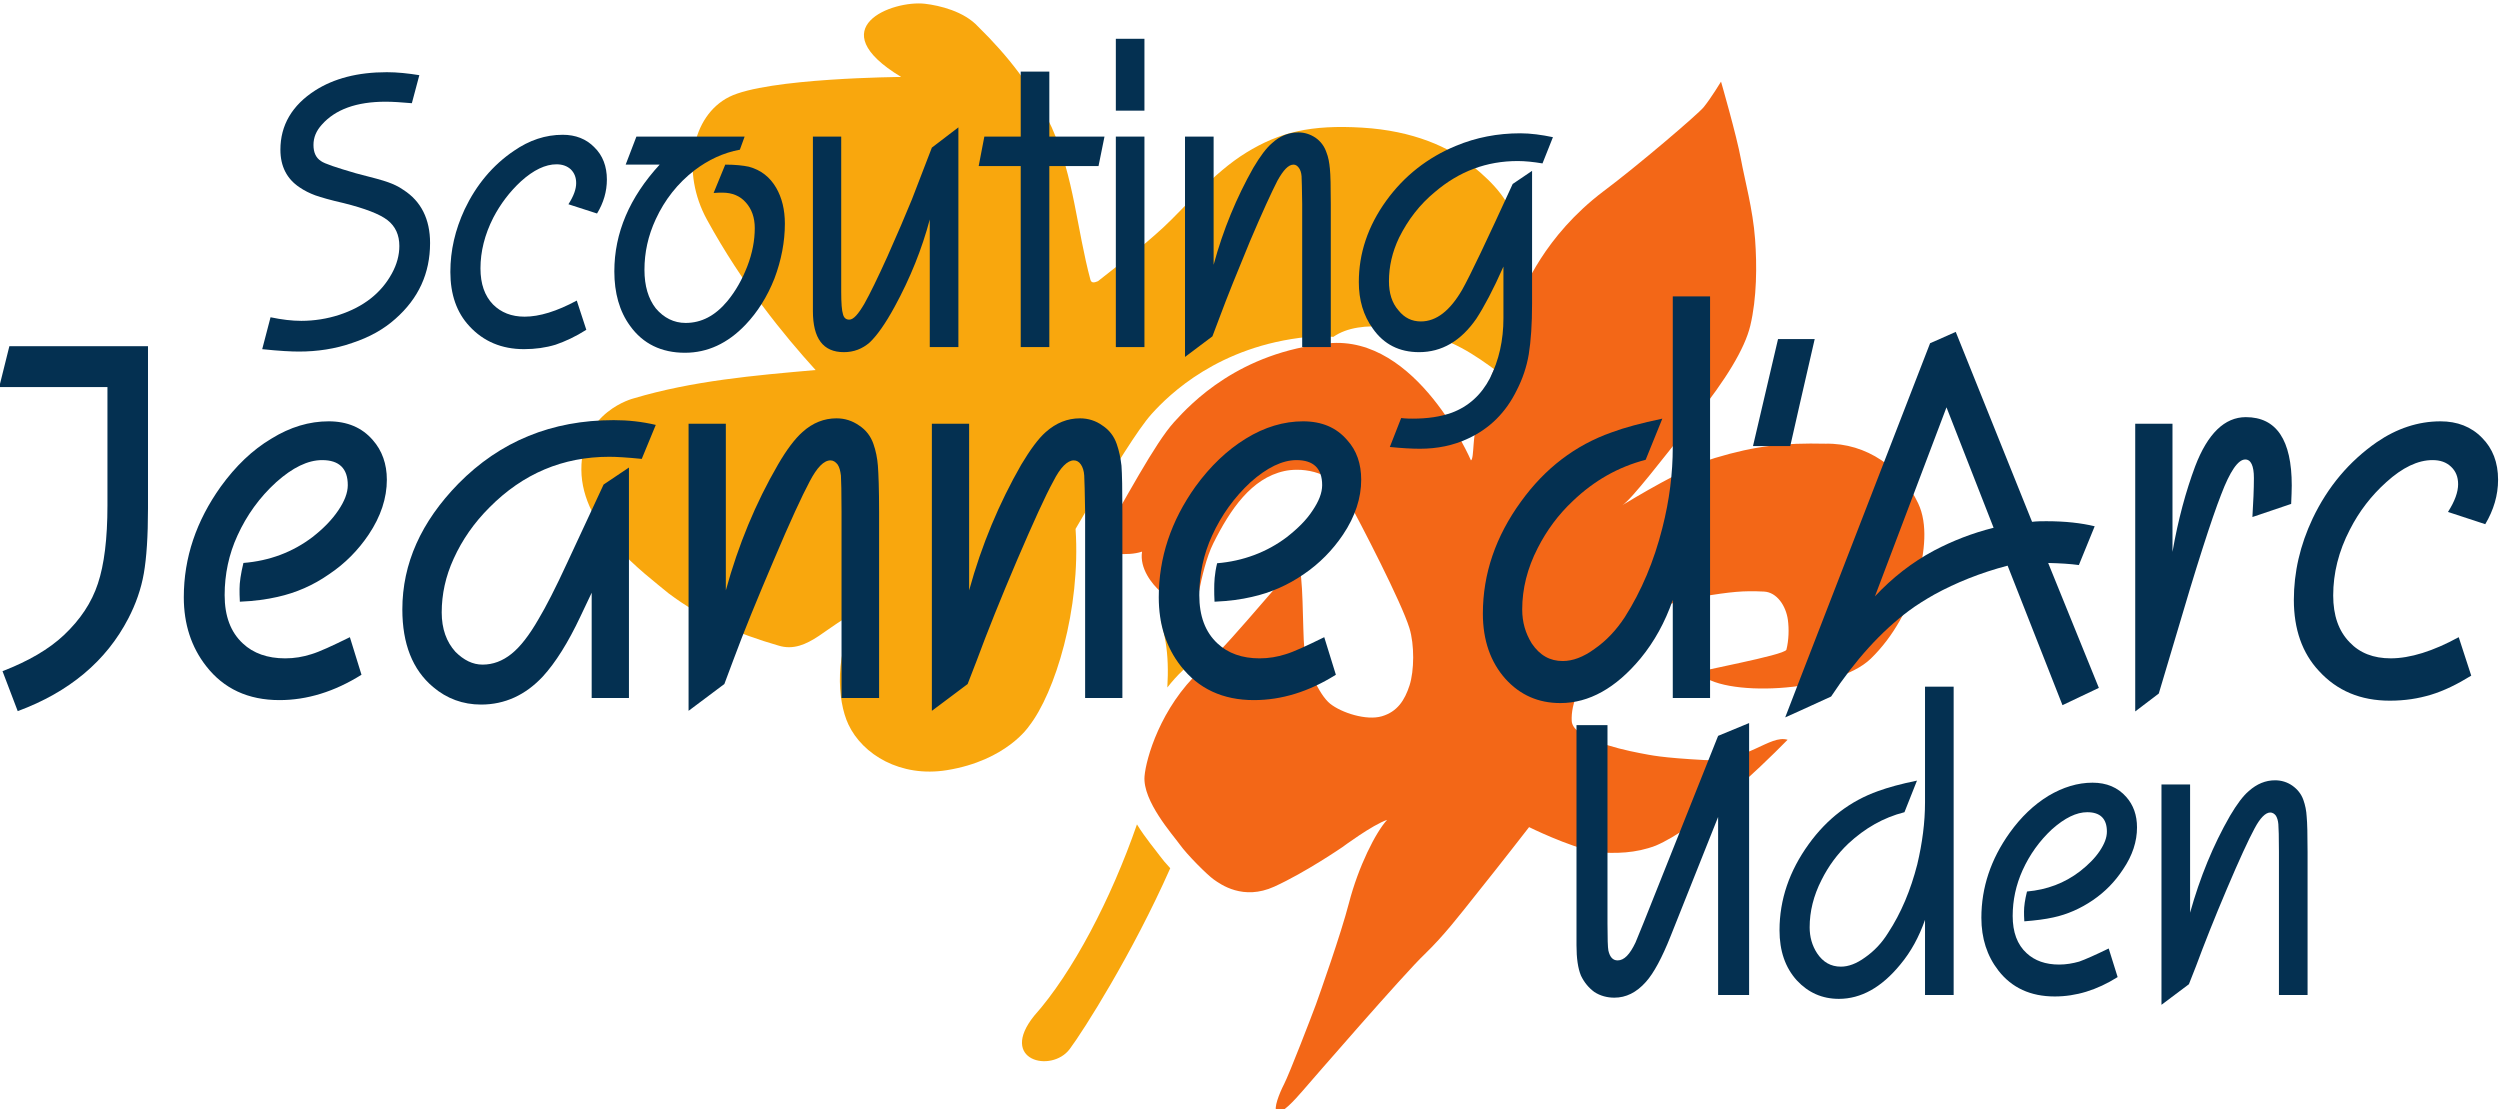 <?xml version="1.0" encoding="UTF-8" standalone="no"?>
<!-- Created with Inkscape (http://www.inkscape.org/) -->

<svg
   xmlns:dc="http://purl.org/dc/elements/1.1/"
   xmlns:cc="http://creativecommons.org/ns#"
   xmlns:rdf="http://www.w3.org/1999/02/22-rdf-syntax-ns#"
   xmlns:svg="http://www.w3.org/2000/svg"
   xmlns="http://www.w3.org/2000/svg"
   xmlns:sodipodi="http://sodipodi.sourceforge.net/DTD/sodipodi-0.dtd"
   xmlns:inkscape="http://www.inkscape.org/namespaces/inkscape"
   width="79.375mm"
   height="35.214mm"
   viewBox="0 0 79.375 35.214"
   version="1.1"
   id="svg5575"
   inkscape:version="0.92.1 r15371"
   sodipodi:docname="logo.svg"
   inkscape:export-filename="C:\Users\Wim\Dropbox\SJDA website\facebook campain\logo.png"
   inkscape:export-xdpi="96"
   inkscape:export-ydpi="96">
  <defs
     id="defs5569">
    <clipPath
       clipPathUnits="userSpaceOnUse"
       id="clipPath1030">
      <path
         d="m 131.638,500.739 h 195.416 v 87.19 H 131.638 Z"
         id="path1028"
         inkscape:connector-curvature="0" />
    </clipPath>
  </defs>
  <sodipodi:namedview
     id="base"
     pagecolor="#ffffff"
     bordercolor="#666666"
     borderopacity="1.0"
     inkscape:pageopacity="0.0"
     inkscape:pageshadow="2"
     inkscape:zoom="2.8"
     inkscape:cx="63.346636"
     inkscape:cy="43.518326"
     inkscape:document-units="mm"
     inkscape:current-layer="layer1"
     showgrid="false"
     fit-margin-top="0"
     fit-margin-left="0"
     fit-margin-right="0"
     fit-margin-bottom="0"
     inkscape:window-width="2880"
     inkscape:window-height="1526"
     inkscape:window-x="-11"
     inkscape:window-y="-11"
     inkscape:window-maximized="1" />
  <g
     inkscape:label="Laag 1"
     inkscape:groupmode="layer"
     id="layer1"
     transform="translate(41.921,-143.011)">
    <g
       transform="matrix(0.406,0,0,-0.406,-95.391,381.71)"
       id="g1024"
       style="stroke-width:0.869">
      <g
         id="g1026"
         clip-path="url(#clipPath1030)"
         style="stroke-width:0.869">
        <g
           id="g1032"
           transform="translate(224.209,535.515)"
           style="stroke-width:0.869">
          <path
             d="M 0,0 C 0.867,0.815 1.238,1.153 2.158,2.183 1.292,2.621 1.816,3.847 0.716,4.079 -0.359,4.306 -1.062,3.821 -1.737,3.943 c 0.15,-0.561 0.281,-1.15 0.385,-1.774 0.173,-1.038 0.208,-2.227 0.13,-3.518 C -0.848,-0.871 -0.444,-0.415 0,0"
             style="fill:#f9a70d;fill-opacity:1;fill-rule:nonzero;stroke:none;stroke-width:0.869"
             id="path1034"
             inkscape:connector-curvature="0" />
        </g>
        <g
           id="g1036"
           transform="translate(212.17,531.142)"
           style="stroke-width:0.869">
          <path
             d="m 0,0 c 2.028,2.591 4.06,9.153 3.641,15.424 0.091,0.187 0.727,1.204 0.89,1.553 0,0 0.029,-0.018 0.08,-0.051 2.105,3.25 3.84,6.226 4.993,7.505 1.351,1.498 5.229,5.308 12.178,6.005 0.694,0.069 1.367,0.065 2.018,0.007 2.166,1.515 6.136,0.613 8.33,-0.127 2.349,-0.793 4.225,-2.445 5.624,-3.4 0.88,1.312 1.792,3.51 1.654,5.56 -0.138,2.05 -0.559,4.492 -1.201,6.55 -0.642,2.057 -1.718,3.304 -3.508,4.771 -1.789,1.467 -4.645,2.77 -8.649,3.008 -4.004,0.239 -6.452,-0.346 -9.07,-1.959 C 14.362,43.233 12.2,40.563 10.496,38.994 8.794,37.424 7.07,36.125 5.391,34.797 5.159,34.703 4.901,34.61 4.808,34.89 3.736,38.877 3.525,42.91 1.776,46.827 c -1.469,3.124 -3.45,5.62 -5.759,7.881 -1.095,1.191 -3.007,1.65 -4.149,1.783 -2.546,0.296 -8.232,-1.874 -1.866,-5.723 0,0 -10.488,-0.074 -13.445,-1.558 -2.957,-1.485 -3.78,-5.882 -1.741,-9.604 2.772,-5.059 5.999,-9.006 8.494,-11.757 -4.803,-0.421 -9.606,-0.84 -14.223,-2.215 0,0 -4.121,-1.013 -4.094,-5.586 0.027,-4.572 4.864,-8.032 6.822,-9.664 2.636,-1.982 5.433,-3.17 8.581,-4.08 2.355,-0.746 4.01,1.889 6.201,2.541 -1.818,-3.007 -1.619,-6.81 -0.718,-8.719 1.11,-2.351 4.075,-4.155 7.702,-3.568 C -1.754,-2.687 0,0 0,0"
             style="fill:#f9a70d;fill-opacity:1;fill-rule:nonzero;stroke:none;stroke-width:0.869"
             id="path1038"
             inkscape:connector-curvature="0" />
        </g>
        <g
           id="g1040"
           transform="translate(222.404,520.993)"
           style="stroke-width:0.869">
          <path
             d="m 0,0 c -0.298,0.418 -1.119,1.373 -1.792,2.467 -2.015,-5.817 -5.029,-11.595 -8.041,-14.972 -2.807,-3.494 1.351,-4.502 2.78,-2.599 1.066,1.42 4.911,7.475 7.864,14.143 C 0.479,-0.602 0.183,-0.256 0,0"
             style="fill:#f9a70d;fill-opacity:1;fill-rule:nonzero;stroke:none;stroke-width:0.869"
             id="path1042"
             inkscape:connector-curvature="0" />
        </g>
        <g
           id="g1044"
           transform="translate(235.568,561.078)"
           style="stroke-width:0.869">
          <path
             d="m 0,0 c -6.949,-0.696 -10.711,-4.671 -12.061,-6.168 -1.489,-1.652 -3.685,-5.806 -6.319,-10.376 1.282,0.279 2.541,-0.163 3.823,0.256 -0.209,-1.305 0.775,-2.536 1.432,-3.116 1.056,-0.931 0.034,-0.765 1.54,-1.188 0.456,-0.128 0.535,-0.792 0.932,-1.026 0.28,-0.115 0.576,3.792 1.675,5.993 1.318,2.64 2.979,5.078 5.544,5.637 1.026,0.233 3.592,0.24 4.826,-2.005 1.233,-2.245 4.33,-8.245 4.959,-10.276 0.401,-1.296 0.381,-3.336 0.007,-4.487 -0.374,-1.152 -0.95,-2.053 -2.165,-2.408 -1.217,-0.356 -3.164,0.279 -4.044,0.985 -0.88,0.705 -1.888,2.997 -2.021,4.361 -0.133,1.364 -0.07,6.154 -0.467,6.412 -0.396,0.256 -4.524,-5.223 -7.648,-8.161 -3.123,-2.914 -4.264,-6.903 -4.377,-8.29 -0.157,-1.937 2.214,-4.573 2.769,-5.35 0.555,-0.777 2.135,-2.364 2.658,-2.729 0.522,-0.365 2.278,-1.66 4.721,-0.549 2.443,1.111 5.328,3.092 5.328,3.092 0,0 2.359,1.751 3.494,2.129 -0.886,-0.956 -2.246,-3.646 -2.988,-6.517 -0.628,-2.426 -2.255,-7.015 -2.581,-7.924 -0.326,-0.886 -2.074,-5.417 -2.48,-6.206 -0.394,-0.767 -0.856,-1.955 -0.575,-2.165 0.354,-0.263 1.425,0.936 2.024,1.629 0.617,0.714 8.003,9.237 9.542,10.683 1.516,1.469 2.658,2.961 4.103,4.779 1.633,2.029 4.057,5.154 4.057,5.154 0,0 3.008,-1.493 5.223,-1.959 1.563,-0.117 3.101,-0.094 4.687,0.513 3.171,1.353 7.927,5.851 10.306,8.277 -1.399,0.419 -3.124,-1.749 -6.505,-1.586 -3.404,0.186 -4.154,0.374 -5.042,0.542 -1.955,0.372 -5.272,1.226 -5.334,2.513 -0.062,1.288 0.505,3.177 3.088,5.886 2.582,2.708 4.521,3.454 6.985,3.837 2.463,0.383 3.285,0.478 4.967,0.397 1,-0.049 1.716,-1.116 1.864,-2.215 0.096,-0.723 0.071,-1.587 -0.116,-2.333 -0.164,-0.442 -7.112,-1.678 -6.832,-1.771 1.585,-1.983 10.643,-1.631 13.431,1.073 1.804,1.749 3.007,4.057 3.683,6.294 0.537,2.053 0.793,4.22 0.023,5.852 -1.282,2.73 -4.01,4.735 -7.251,4.664 -3.24,0.071 -5.445,-0.153 -8.65,-1.119 -2.309,-0.695 -6.506,-3.255 -7.229,-3.684 0.698,0.414 3.161,3.637 5.783,6.925 2.263,2.838 3.782,5.276 4.22,7.112 0.514,2.16 0.523,4.719 0.373,6.761 -0.172,2.335 -0.809,4.628 -1.11,6.273 -0.336,1.835 -1.553,6.047 -1.553,6.047 0,0 -0.786,-1.302 -1.371,-2.015 -0.445,-0.542 -5.152,-4.569 -7.81,-6.551 C 16.851,8.358 15.289,4.16 14.94,3.416 c -0.7,-1.469 -1.447,-4.455 -1.983,-5.481 -0.512,-1.026 -1.096,-3.94 -1.235,-4.242 -0.467,-0.608 -0.285,-2.73 -0.56,-2.845 0,0 -4.213,9.848 -11.162,9.152"
             style="fill:#f36717;fill-opacity:1;fill-rule:nonzero;stroke:none;stroke-width:0.869"
             id="path1046"
             inkscape:connector-curvature="0" />
        </g>
        <g
           id="g1048"
           transform="translate(164.492,582.05)"
           style="stroke-width:0.869">
          <path
             d="m 0,0 -0.584,-2.192 c -0.815,0.07 -1.491,0.117 -2.05,0.117 -2.285,0 -3.941,-0.607 -4.991,-1.796 -0.442,-0.488 -0.653,-1.002 -0.653,-1.586 0,-0.582 0.187,-1.002 0.584,-1.258 0.28,-0.209 1.213,-0.513 2.727,-0.956 1.283,-0.327 2.147,-0.559 2.52,-0.7 0.395,-0.139 0.815,-0.326 1.211,-0.606 1.376,-0.885 2.076,-2.284 2.076,-4.15 0,-2.378 -0.909,-4.336 -2.705,-5.922 -0.91,-0.816 -2.03,-1.446 -3.381,-1.89 -1.329,-0.467 -2.728,-0.675 -4.173,-0.675 -0.584,0 -1.539,0.046 -2.868,0.187 l 0.652,2.495 c 0.886,-0.186 1.68,-0.28 2.402,-0.28 1.027,0 2.029,0.163 2.96,0.465 1.914,0.63 3.289,1.703 4.128,3.242 0.396,0.722 0.583,1.444 0.583,2.145 0,0.862 -0.303,1.539 -0.933,2.029 -0.606,0.467 -1.749,0.909 -3.426,1.328 -1.027,0.234 -1.75,0.443 -2.216,0.606 -0.443,0.164 -0.863,0.373 -1.236,0.63 -0.979,0.652 -1.491,1.633 -1.491,2.939 0,1.912 0.909,3.474 2.727,4.639 1.469,0.933 3.312,1.422 5.596,1.422 C -1.725,0.233 -0.863,0.139 0,0"
             style="fill:#043051;fill-opacity:1;fill-rule:nonzero;stroke:none;stroke-width:0.869"
             id="path1050"
             inkscape:connector-curvature="0" />
        </g>
        <g
           id="g1052"
           transform="translate(178.389,571.232)"
           style="stroke-width:0.869">
          <path
             d="m 0,0 -2.238,0.723 c 0.419,0.653 0.606,1.188 0.606,1.655 0,0.443 -0.139,0.793 -0.419,1.072 -0.28,0.258 -0.653,0.397 -1.12,0.397 -0.863,0 -1.795,-0.443 -2.775,-1.328 -0.885,-0.818 -1.608,-1.773 -2.167,-2.845 -0.677,-1.33 -1.003,-2.658 -1.003,-3.964 0,-1.213 0.326,-2.146 0.979,-2.821 0.629,-0.631 1.445,-0.957 2.471,-0.957 1.166,0 2.519,0.419 4.081,1.259 l 0.746,-2.285 c -0.839,-0.536 -1.655,-0.909 -2.401,-1.165 -0.771,-0.234 -1.586,-0.349 -2.472,-0.349 -1.748,0 -3.172,0.605 -4.267,1.794 -1.003,1.072 -1.492,2.495 -1.492,4.244 0,1.68 0.372,3.288 1.118,4.896 0.909,1.913 2.192,3.451 3.847,4.571 1.213,0.838 2.472,1.259 3.825,1.259 1.003,0 1.842,-0.328 2.472,-0.979 C 0.444,4.546 0.77,3.684 0.77,2.658 0.77,1.725 0.513,0.84 0,0"
             style="fill:#043051;fill-opacity:1;fill-rule:nonzero;stroke:none;stroke-width:0.869"
             id="path1054"
             inkscape:connector-curvature="0" />
        </g>
        <g
           id="g1056"
           transform="translate(187.506,572.839)"
           style="stroke-width:0.869">
          <path
             d="m 0,0 0.909,2.216 c 0.792,0 1.399,-0.07 1.842,-0.163 C 3.706,1.796 4.407,1.237 4.896,0.397 5.339,-0.371 5.572,-1.304 5.572,-2.4 c 0,-1.423 -0.279,-2.868 -0.816,-4.291 -0.559,-1.422 -1.328,-2.635 -2.261,-3.614 -1.399,-1.468 -2.985,-2.192 -4.734,-2.192 -1.842,0 -3.287,0.7 -4.29,2.099 -0.84,1.142 -1.235,2.588 -1.235,4.266 0,3.009 1.189,5.783 3.544,8.348 h -2.658 l 0.839,2.191 H 2.424 L 2.052,3.383 C 0.77,3.148 -0.421,2.589 -1.493,1.773 -2.821,0.747 -3.823,-0.536 -4.524,-2.05 -5.13,-3.357 -5.409,-4.663 -5.409,-6.015 c 0,-1.258 0.303,-2.261 0.885,-3.008 0.629,-0.745 1.423,-1.142 2.332,-1.142 1.236,0 2.309,0.559 3.264,1.702 0.653,0.792 1.165,1.702 1.562,2.728 0.397,1.026 0.584,2.029 0.584,2.984 0,0.818 -0.234,1.493 -0.7,2.007 C 2.075,-0.232 1.445,0.024 0.699,0.024 0.536,0.024 0.304,0.024 0,0"
             style="fill:#043051;fill-opacity:1;fill-rule:nonzero;stroke:none;stroke-width:0.869"
             id="path1058"
             inkscape:connector-curvature="0" />
        </g>
        <g
           id="g1060"
           transform="translate(206.648,560.786)"
           style="stroke-width:0.869">
          <path
             d="M 0,0 H -2.239 V 9.979 C -2.845,7.695 -3.754,5.41 -4.99,3.148 -5.713,1.819 -6.366,0.909 -6.924,0.373 c -0.584,-0.514 -1.261,-0.77 -2.029,-0.77 -1.632,0 -2.425,1.074 -2.425,3.218 v 13.64 h 2.214 V 4.337 c 0,-0.909 0.048,-1.492 0.14,-1.772 0.071,-0.28 0.234,-0.419 0.49,-0.419 0.327,0 0.701,0.419 1.189,1.258 0.421,0.747 1.026,1.982 1.796,3.685 0.769,1.725 1.398,3.194 1.912,4.453 L -2.075,15.599 0,17.183 Z"
             style="fill:#043051;fill-opacity:1;fill-rule:nonzero;stroke:none;stroke-width:0.869"
             id="path1062"
             inkscape:connector-curvature="0" />
        </g>
        <g
           id="g1064"
           transform="translate(218.073,577.247)"
           style="stroke-width:0.869">
          <path
             d="M 0,0 -0.467,-2.307 H -4.314 V -16.461 H -6.551 V -2.307 H -9.839 L -9.396,0 h 2.845 v 5.084 h 2.237 V 0 Z"
             style="fill:#043051;fill-opacity:1;fill-rule:nonzero;stroke:none;stroke-width:0.869"
             id="path1066"
             inkscape:connector-curvature="0" />
        </g>
        <path
           d="m 218.96,577.247 h 2.237 v -16.461 h -2.237 z"
           style="fill:#043051;fill-opacity:1;fill-rule:nonzero;stroke:none;stroke-width:0.869"
           id="path1068"
           inkscape:connector-curvature="0" />
        <path
           d="m 218.96,584.895 h 2.237 v -5.62 h -2.237 z"
           style="fill:#043051;fill-opacity:1;fill-rule:nonzero;stroke:none;stroke-width:0.869"
           id="path1070"
           inkscape:connector-curvature="0" />
        <g
           id="g1072"
           transform="translate(235.77,560.786)"
           style="stroke-width:0.869">
          <path
             d="m 0,0 h -2.237 v 11.192 c -0.024,1.165 -0.024,1.888 -0.048,2.168 -0.023,0.28 -0.093,0.49 -0.209,0.653 -0.117,0.163 -0.257,0.256 -0.42,0.256 -0.397,0 -0.792,-0.419 -1.259,-1.258 C -4.616,12.147 -5.338,10.585 -6.319,8.278 -7.273,5.969 -8.09,3.964 -8.72,2.261 L -9.257,0.84 -11.401,-0.77 v 17.231 h 2.238 V 6.436 c 0.746,2.751 1.796,5.268 3.1,7.577 0.538,0.909 1.027,1.562 1.469,1.936 0.608,0.559 1.306,0.839 2.053,0.839 0.49,0 0.933,-0.141 1.352,-0.42 0.397,-0.281 0.677,-0.652 0.84,-1.119 0.163,-0.396 0.234,-0.839 0.279,-1.306 C -0.022,13.477 0,12.544 0,11.168 Z"
             style="fill:#043051;fill-opacity:1;fill-rule:nonzero;stroke:none;stroke-width:0.869"
             id="path1074"
             inkscape:connector-curvature="0" />
        </g>
        <g
           id="g1076"
           transform="translate(253.142,577.201)"
           style="stroke-width:0.869">
          <path
             d="m 0,0 -0.816,-2.052 c -0.7,0.116 -1.353,0.186 -1.935,0.186 -2.426,0 -4.57,-0.793 -6.482,-2.424 -1.19,-0.98 -2.1,-2.169 -2.798,-3.567 -0.537,-1.12 -0.793,-2.263 -0.793,-3.404 0,-0.934 0.233,-1.704 0.747,-2.286 0.464,-0.583 1.048,-0.863 1.747,-0.863 1.213,0 2.286,0.839 3.241,2.495 0.63,1.12 1.935,3.871 3.941,8.255 l 1.516,1.026 v -10.377 c 0,-1.632 -0.093,-2.938 -0.258,-3.964 -0.162,-0.979 -0.488,-1.935 -0.931,-2.797 -0.863,-1.773 -2.146,-3.031 -3.825,-3.801 -1.141,-0.537 -2.402,-0.793 -3.754,-0.793 -0.653,0 -1.445,0.047 -2.355,0.139 l 0.886,2.263 c 0.373,-0.047 0.677,-0.047 0.909,-0.047 1.144,0 2.146,0.141 3.056,0.466 1.306,0.49 2.308,1.4 2.983,2.704 0.701,1.4 1.05,2.962 1.05,4.687 v 4.034 c -0.792,-1.795 -1.515,-3.147 -2.122,-4.08 -1.212,-1.749 -2.704,-2.612 -4.476,-2.612 -1.539,0 -2.752,0.607 -3.615,1.842 -0.745,1.027 -1.096,2.239 -1.096,3.639 0,2.237 0.701,4.359 2.146,6.364 1.399,1.936 3.241,3.381 5.455,4.29 1.562,0.653 3.242,0.98 5.036,0.98 C -1.749,0.303 -0.887,0.186 0,0"
             style="fill:#043051;fill-opacity:1;fill-rule:nonzero;stroke:none;stroke-width:0.869"
             id="path1078"
             inkscape:connector-curvature="0" />
        </g>
        <g
           id="g1080"
           transform="translate(268.483,531.384)"
           style="stroke-width:0.869">
          <path
             d="m 0,0 v -21.265 h -2.424 v 13.92 l -3.708,-9.304 c -0.675,-1.701 -1.328,-2.914 -1.936,-3.59 -0.744,-0.839 -1.562,-1.236 -2.471,-1.236 -0.56,0 -1.096,0.141 -1.562,0.443 -0.443,0.327 -0.793,0.746 -1.049,1.282 -0.233,0.56 -0.349,1.352 -0.349,2.379 v 17.208 h 2.424 v -15.529 c 0,-1.166 0.024,-1.866 0.07,-2.099 0.116,-0.513 0.351,-0.77 0.724,-0.77 0.512,0 0.955,0.467 1.398,1.4 0.071,0.163 0.28,0.677 0.629,1.539 l 5.83,14.62 z"
             style="fill:#043051;fill-opacity:1;fill-rule:nonzero;stroke:none;stroke-width:0.869"
             id="path1082"
             inkscape:connector-curvature="0" />
        </g>
        <g
           id="g1084"
           transform="translate(284.479,534.229)"
           style="stroke-width:0.869">
          <path
             d="m 0,0 v -24.11 h -2.239 v 5.876 c -0.467,-1.329 -1.096,-2.494 -1.935,-3.497 -1.469,-1.796 -3.078,-2.682 -4.803,-2.682 -1.306,0 -2.402,0.49 -3.287,1.445 -0.909,1.002 -1.354,2.309 -1.354,3.919 0,2.4 0.77,4.639 2.285,6.737 1.447,2.005 3.265,3.381 5.433,4.151 0.77,0.28 1.773,0.559 3.032,0.815 l -0.979,-2.47 c -1.656,-0.421 -3.101,-1.26 -4.383,-2.449 -0.864,-0.817 -1.563,-1.772 -2.099,-2.844 -0.631,-1.237 -0.932,-2.472 -0.932,-3.708 0,-0.746 0.186,-1.422 0.581,-2.029 0.467,-0.699 1.074,-1.048 1.866,-1.048 0.584,0 1.213,0.232 1.888,0.722 0.701,0.489 1.306,1.12 1.796,1.912 1.027,1.562 1.771,3.357 2.285,5.363 0.397,1.678 0.606,3.287 0.606,4.849 V 0 Z"
             style="fill:#043051;fill-opacity:1;fill-rule:nonzero;stroke:none;stroke-width:0.869"
             id="path1086"
             inkscape:connector-curvature="0" />
        </g>
        <g
           id="g1088"
           transform="translate(297.303,511.519)"
           style="stroke-width:0.869">
          <path
             d="m 0,0 c -1.632,-1.026 -3.264,-1.516 -4.919,-1.516 -1.89,0 -3.359,0.676 -4.407,2.028 -0.887,1.142 -1.33,2.518 -1.33,4.128 0,2.377 0.747,4.593 2.215,6.644 0.886,1.236 1.888,2.192 3.032,2.892 1.141,0.675 2.284,1.026 3.45,1.026 1.096,0 1.983,-0.373 2.636,-1.119 C 1.235,13.453 1.515,12.66 1.515,11.704 1.515,10.608 1.166,9.513 0.419,8.417 -0.21,7.46 -0.979,6.668 -1.936,6.015 -2.892,5.362 -3.941,4.896 -5.036,4.664 -5.665,4.523 -6.412,4.429 -7.298,4.36 c -0.023,0.325 -0.023,0.583 -0.023,0.77 0,0.395 0.069,0.909 0.232,1.562 1.563,0.139 2.938,0.652 4.151,1.584 0.653,0.514 1.165,1.027 1.539,1.586 0.373,0.56 0.559,1.049 0.559,1.515 0,1.003 -0.512,1.517 -1.538,1.517 -0.84,0 -1.749,-0.443 -2.752,-1.33 -0.978,-0.91 -1.748,-1.982 -2.308,-3.218 -0.513,-1.142 -0.77,-2.331 -0.77,-3.567 0,-1.259 0.351,-2.238 1.097,-2.915 0.63,-0.582 1.468,-0.885 2.541,-0.885 0.536,0 1.072,0.093 1.563,0.232 0.466,0.165 1.258,0.514 2.308,1.026 z"
             style="fill:#043051;fill-opacity:1;fill-rule:nonzero;stroke:none;stroke-width:0.869"
             id="path1090"
             inkscape:connector-curvature="0" />
        </g>
        <g
           id="g1092"
           transform="translate(312.156,510.12)"
           style="stroke-width:0.869">
          <path
             d="m 0,0 h -2.239 v 11.192 c 0,1.165 -0.022,1.889 -0.046,2.168 -0.023,0.28 -0.093,0.49 -0.187,0.653 -0.117,0.163 -0.279,0.256 -0.442,0.256 -0.374,0 -0.794,-0.419 -1.237,-1.258 C -4.617,12.147 -5.34,10.585 -6.319,8.276 -7.298,5.969 -8.091,3.964 -8.721,2.261 L -9.28,0.84 -11.425,-0.77 v 17.231 h 2.238 V 6.435 c 0.77,2.752 1.796,5.269 3.124,7.578 0.537,0.909 1.027,1.563 1.469,1.935 0.63,0.56 1.306,0.84 2.053,0.84 0.489,0 0.955,-0.141 1.352,-0.42 0.397,-0.281 0.699,-0.653 0.862,-1.12 0.141,-0.395 0.234,-0.838 0.257,-1.305 C -0.024,13.477 0,12.544 0,11.168 Z"
             style="fill:#043051;fill-opacity:1;fill-rule:nonzero;stroke:none;stroke-width:0.869"
             id="path1094"
             inkscape:connector-curvature="0" />
        </g>
        <g
           id="g1096"
           transform="translate(310.873,548.522)"
           style="stroke-width:0.869">
          <path
             d="m 0,0 -3.031,-1.026 c 0.069,1.143 0.117,2.168 0.117,3.055 0,0.955 -0.234,1.445 -0.677,1.445 -0.56,0 -1.189,-0.909 -1.888,-2.751 -0.723,-1.842 -1.936,-5.596 -3.615,-11.332 l -1.258,-4.22 -1.843,-1.4 v 22.5 h 2.914 V -3.754 c 0.443,2.541 1.051,4.757 1.773,6.692 0.979,2.565 2.309,3.847 3.964,3.847 2.401,0 3.59,-1.796 3.59,-5.34 C 0.046,1.072 0.024,0.582 0,0"
             style="fill:#043051;fill-opacity:1;fill-rule:nonzero;stroke:none;stroke-width:0.869"
             id="path1098"
             inkscape:connector-curvature="0" />
        </g>
        <g
           id="g1100"
           transform="translate(326.051,546.936)"
           style="stroke-width:0.869">
          <path
             d="m 0,0 -2.914,0.957 c 0.536,0.838 0.792,1.562 0.792,2.168 0,0.583 -0.186,1.026 -0.558,1.375 -0.373,0.35 -0.84,0.512 -1.447,0.512 -1.142,0 -2.354,-0.581 -3.613,-1.725 -1.167,-1.048 -2.122,-2.284 -2.845,-3.706 -0.887,-1.703 -1.306,-3.428 -1.306,-5.153 0,-1.562 0.419,-2.775 1.283,-3.661 0.792,-0.84 1.865,-1.258 3.217,-1.258 1.515,0 3.311,0.558 5.316,1.655 l 0.979,-3.009 c -1.096,-0.675 -2.144,-1.189 -3.146,-1.491 -1.005,-0.304 -2.053,-0.466 -3.218,-0.466 -2.285,0 -4.127,0.768 -5.551,2.33 -1.306,1.399 -1.957,3.265 -1.957,5.55 0,2.168 0.489,4.29 1.469,6.365 1.189,2.495 2.866,4.476 5.013,5.969 1.562,1.072 3.239,1.632 4.988,1.632 1.306,0 2.402,-0.419 3.242,-1.283 C 0.584,5.922 1.003,4.826 1.003,3.474 1.003,2.261 0.653,1.096 0,0"
             style="fill:#043051;fill-opacity:1;fill-rule:nonzero;stroke:none;stroke-width:0.869"
             id="path1102"
             inkscape:connector-curvature="0" />
        </g>
        <g
           id="g1104"
           transform="translate(143.273,560.855)"
           style="stroke-width:0.869">
          <path
             d="m 0,0 v -12.683 c 0,-2.192 -0.115,-3.872 -0.326,-5.084 -0.21,-1.213 -0.629,-2.402 -1.212,-3.521 -1.725,-3.333 -4.616,-5.759 -8.65,-7.25 l -1.189,3.124 c 2.051,0.793 3.637,1.725 4.802,2.821 1.282,1.211 2.17,2.541 2.659,4.034 0.49,1.469 0.745,3.498 0.745,6.108 v 9.257 h -8.464 L -10.841,0 Z"
             style="fill:#043051;fill-opacity:1;fill-rule:nonzero;stroke:none;stroke-width:0.869"
             id="path1106"
             inkscape:connector-curvature="0" />
        </g>
        <g
           id="g1108"
           transform="translate(272.447,561.415)"
           style="stroke-width:0.869">
          <path
             d="M 0,0 H -1.701 L -3.66,-8.372 h 2.914 L 0,-5.082 1.166,0 Z"
             style="fill:#043051;fill-opacity:1;fill-rule:nonzero;stroke:none;stroke-width:0.869"
             id="path1110"
             inkscape:connector-curvature="0" />
        </g>
        <g
           id="g1112"
           transform="translate(283.919,556.075)"
           style="stroke-width:0.869">
          <path
             d="m 0,0 3.684,-9.419 c -1.679,-0.419 -3.217,-1.027 -4.64,-1.773 -1.75,-0.932 -3.288,-2.144 -4.64,-3.589 z m 7.951,-12.171 c 0.932,-0.024 1.725,-0.07 2.401,-0.163 l 1.237,3.032 c -1.05,0.256 -2.308,0.396 -3.778,0.396 -0.349,0 -0.722,0 -1.119,-0.047 L 0.723,5.9 -0.956,5.154 l -0.326,-0.14 -10.19,-26.301 -1.141,-2.961 1.141,0.512 2.448,1.119 c 1.913,2.893 3.941,5.107 6.063,6.692 0.629,0.467 1.306,0.886 2.005,1.283 1.702,0.933 3.614,1.703 5.736,2.26 l 4.29,-10.91 2.845,1.352 z"
             style="fill:#043051;fill-opacity:1;fill-rule:nonzero;stroke:none;stroke-width:0.869"
             id="path1114"
             inkscape:connector-curvature="0" />
        </g>
        <g
           id="g1116"
           transform="translate(159.969,535.162)"
           style="stroke-width:0.869">
          <path
             d="m 0,0 c -2.122,-1.33 -4.266,-1.983 -6.412,-1.983 -2.448,0 -4.36,0.887 -5.735,2.658 -1.166,1.493 -1.749,3.288 -1.749,5.386 0,3.102 0.978,5.969 2.891,8.651 1.166,1.608 2.471,2.869 3.963,3.754 1.47,0.909 2.962,1.352 4.477,1.352 1.447,0 2.612,-0.489 3.452,-1.47 0.722,-0.815 1.096,-1.864 1.096,-3.1 0,-1.422 -0.467,-2.868 -1.424,-4.29 C -0.257,9.745 -1.282,8.697 -2.541,7.857 -3.776,6.994 -5.106,6.412 -6.575,6.085 -7.391,5.898 -8.369,5.759 -9.513,5.712 c -0.024,0.396 -0.024,0.746 -0.024,1.002 0,0.49 0.094,1.167 0.304,2.029 2.029,0.163 3.847,0.839 5.409,2.029 0.864,0.676 1.517,1.352 2.005,2.074 0.49,0.723 0.747,1.376 0.747,1.983 0,1.306 -0.677,1.957 -2.005,1.957 -1.12,0 -2.309,-0.581 -3.591,-1.725 -1.306,-1.188 -2.309,-2.588 -3.031,-4.172 -0.676,-1.469 -1.003,-3.032 -1.003,-4.664 0,-1.633 0.467,-2.892 1.423,-3.777 0.816,-0.77 1.934,-1.166 3.31,-1.166 0.724,0 1.399,0.116 2.052,0.326 0.629,0.187 1.632,0.653 3.008,1.33 z"
             style="fill:#043051;fill-opacity:1;fill-rule:nonzero;stroke:none;stroke-width:0.869"
             id="path1118"
             inkscape:connector-curvature="0" />
        </g>
        <g
           id="g1120"
           transform="translate(182.982,554.7)"
           style="stroke-width:0.869">
          <path
             d="m 0,0 -1.096,-2.658 c -1.166,0.117 -2.005,0.165 -2.541,0.165 -3.615,0 -6.74,-1.306 -9.373,-3.965 -1.19,-1.189 -2.123,-2.519 -2.798,-4.01 -0.629,-1.375 -0.932,-2.775 -0.932,-4.198 0,-1.282 0.373,-2.307 1.071,-3.077 0.653,-0.653 1.352,-1.003 2.122,-1.003 0.816,0 1.563,0.281 2.261,0.84 0.701,0.56 1.4,1.469 2.123,2.728 0.559,0.933 1.33,2.425 2.262,4.453 l 2.821,6.062 1.982,1.33 v -18.025 h -2.915 v 8.232 l -0.885,-1.865 c -0.957,-2.03 -1.935,-3.592 -2.938,-4.687 -1.354,-1.446 -2.962,-2.192 -4.828,-2.192 -1.421,0 -2.68,0.466 -3.753,1.375 -1.609,1.353 -2.402,3.381 -2.402,6.063 0,3.591 1.469,6.855 4.384,9.838 3.264,3.312 7.298,4.967 12.147,4.967 C -2.168,0.373 -1.096,0.258 0,0"
             style="fill:#043051;fill-opacity:1;fill-rule:nonzero;stroke:none;stroke-width:0.869"
             id="path1122"
             inkscape:connector-curvature="0" />
        </g>
        <g
           id="g1124"
           transform="translate(200.447,533.342)"
           style="stroke-width:0.869">
          <path
             d="m 0,0 h -2.938 v 14.573 c 0,1.516 -0.024,2.449 -0.047,2.823 -0.047,0.372 -0.116,0.651 -0.257,0.861 -0.162,0.21 -0.349,0.327 -0.56,0.327 -0.512,0 -1.048,-0.537 -1.631,-1.655 -0.584,-1.096 -1.539,-3.148 -2.797,-6.132 -1.283,-3.009 -2.357,-5.62 -3.173,-7.835 L -12.101,1.096 -14.9,-1.002 v 22.453 h 2.914 V 8.418 c 0.981,3.568 2.333,6.831 4.081,9.839 0.677,1.166 1.329,2.029 1.912,2.541 0.792,0.724 1.703,1.074 2.658,1.074 0.653,0 1.237,-0.187 1.772,-0.56 0.537,-0.349 0.91,-0.84 1.12,-1.445 0.187,-0.536 0.302,-1.096 0.349,-1.703 C -0.047,17.535 0,16.345 0,14.527 Z"
             style="fill:#043051;fill-opacity:1;fill-rule:nonzero;stroke:none;stroke-width:0.869"
             id="path1126"
             inkscape:connector-curvature="0" />
        </g>
        <g
           id="g1128"
           transform="translate(219.472,533.342)"
           style="stroke-width:0.869">
          <path
             d="m 0,0 h -2.914 v 14.573 c -0.024,1.516 -0.048,2.449 -0.07,2.823 -0.023,0.372 -0.117,0.651 -0.258,0.861 -0.139,0.21 -0.325,0.327 -0.558,0.327 -0.49,0 -1.05,-0.537 -1.61,-1.655 -0.605,-1.096 -1.538,-3.148 -2.82,-6.132 -1.283,-3.009 -2.333,-5.62 -3.149,-7.835 l -0.722,-1.866 -2.798,-2.098 v 22.453 h 2.914 V 8.418 c 0.98,3.568 2.355,6.831 4.08,9.839 0.701,1.166 1.33,2.029 1.912,2.541 0.818,0.724 1.703,1.074 2.682,1.074 0.629,0 1.236,-0.187 1.748,-0.56 0.537,-0.349 0.91,-0.84 1.12,-1.445 0.187,-0.536 0.304,-1.096 0.373,-1.703 C -0.024,17.535 0,16.345 0,14.527 Z"
             style="fill:#043051;fill-opacity:1;fill-rule:nonzero;stroke:none;stroke-width:0.869"
             id="path1130"
             inkscape:connector-curvature="0" />
        </g>
        <g
           id="g1132"
           transform="translate(236.167,535.162)"
           style="stroke-width:0.869">
          <path
             d="m 0,0 c -2.122,-1.33 -4.244,-1.983 -6.412,-1.983 -2.426,0 -4.337,0.887 -5.713,2.658 -1.165,1.493 -1.725,3.288 -1.725,5.386 0,3.102 0.956,5.969 2.868,8.651 1.166,1.608 2.496,2.869 3.94,3.754 1.47,0.909 2.985,1.352 4.477,1.352 1.469,0 2.611,-0.489 3.45,-1.47 0.747,-0.815 1.096,-1.864 1.096,-3.1 0,-1.422 -0.466,-2.868 -1.421,-4.29 C -0.256,9.745 -1.282,8.697 -2.519,7.857 -3.778,6.994 -5.106,6.412 -6.575,6.085 -7.369,5.898 -8.347,5.759 -9.489,5.712 c -0.024,0.396 -0.024,0.746 -0.024,1.002 0,0.49 0.018,1.144 0.227,2.006 2.006,0.162 3.9,0.862 5.462,2.052 0.862,0.676 1.539,1.352 2.005,2.074 0.489,0.723 0.747,1.376 0.747,1.983 0,1.306 -0.677,1.957 -2.005,1.957 -1.096,0 -2.309,-0.581 -3.591,-1.725 -1.283,-1.188 -2.285,-2.588 -3.008,-4.172 -0.676,-1.469 -1.004,-3.032 -1.004,-4.664 0,-1.633 0.467,-2.892 1.424,-3.777 0.815,-0.77 1.935,-1.166 3.287,-1.166 0.722,0 1.4,0.116 2.052,0.326 0.629,0.187 1.632,0.653 3.008,1.33 z"
             style="fill:#043051;fill-opacity:1;fill-rule:nonzero;stroke:none;stroke-width:0.869"
             id="path1134"
             inkscape:connector-curvature="0" />
        </g>
        <g
           id="g1136"
           transform="translate(265.43,564.75)"
           style="stroke-width:0.869">
          <path
             d="m 0,0 v -31.408 h -2.916 v 7.672 c -0.605,-1.749 -1.445,-3.265 -2.517,-4.57 -1.936,-2.332 -4.034,-3.497 -6.273,-3.497 -1.725,0 -3.147,0.629 -4.29,1.887 -1.165,1.306 -1.771,3.008 -1.771,5.106 0,3.125 1.003,6.041 2.984,8.768 1.888,2.611 4.244,4.407 7.089,5.409 1.002,0.374 2.307,0.724 3.962,1.073 l -1.304,-3.218 c -2.146,-0.56 -4.034,-1.632 -5.69,-3.218 -1.143,-1.072 -2.052,-2.309 -2.751,-3.684 -0.816,-1.585 -1.213,-3.194 -1.213,-4.802 0,-1.003 0.256,-1.866 0.747,-2.659 0.629,-0.932 1.421,-1.375 2.424,-1.375 0.77,0 1.61,0.303 2.495,0.955 0.909,0.631 1.679,1.447 2.354,2.472 1.306,2.052 2.287,4.384 2.938,6.971 0.56,2.192 0.816,4.292 0.816,6.319 V 0 Z"
             style="fill:#043051;fill-opacity:1;fill-rule:nonzero;stroke:none;stroke-width:0.869"
             id="path1138"
             inkscape:connector-curvature="0" />
        </g>
      </g>
    </g>
  </g>
</svg>
